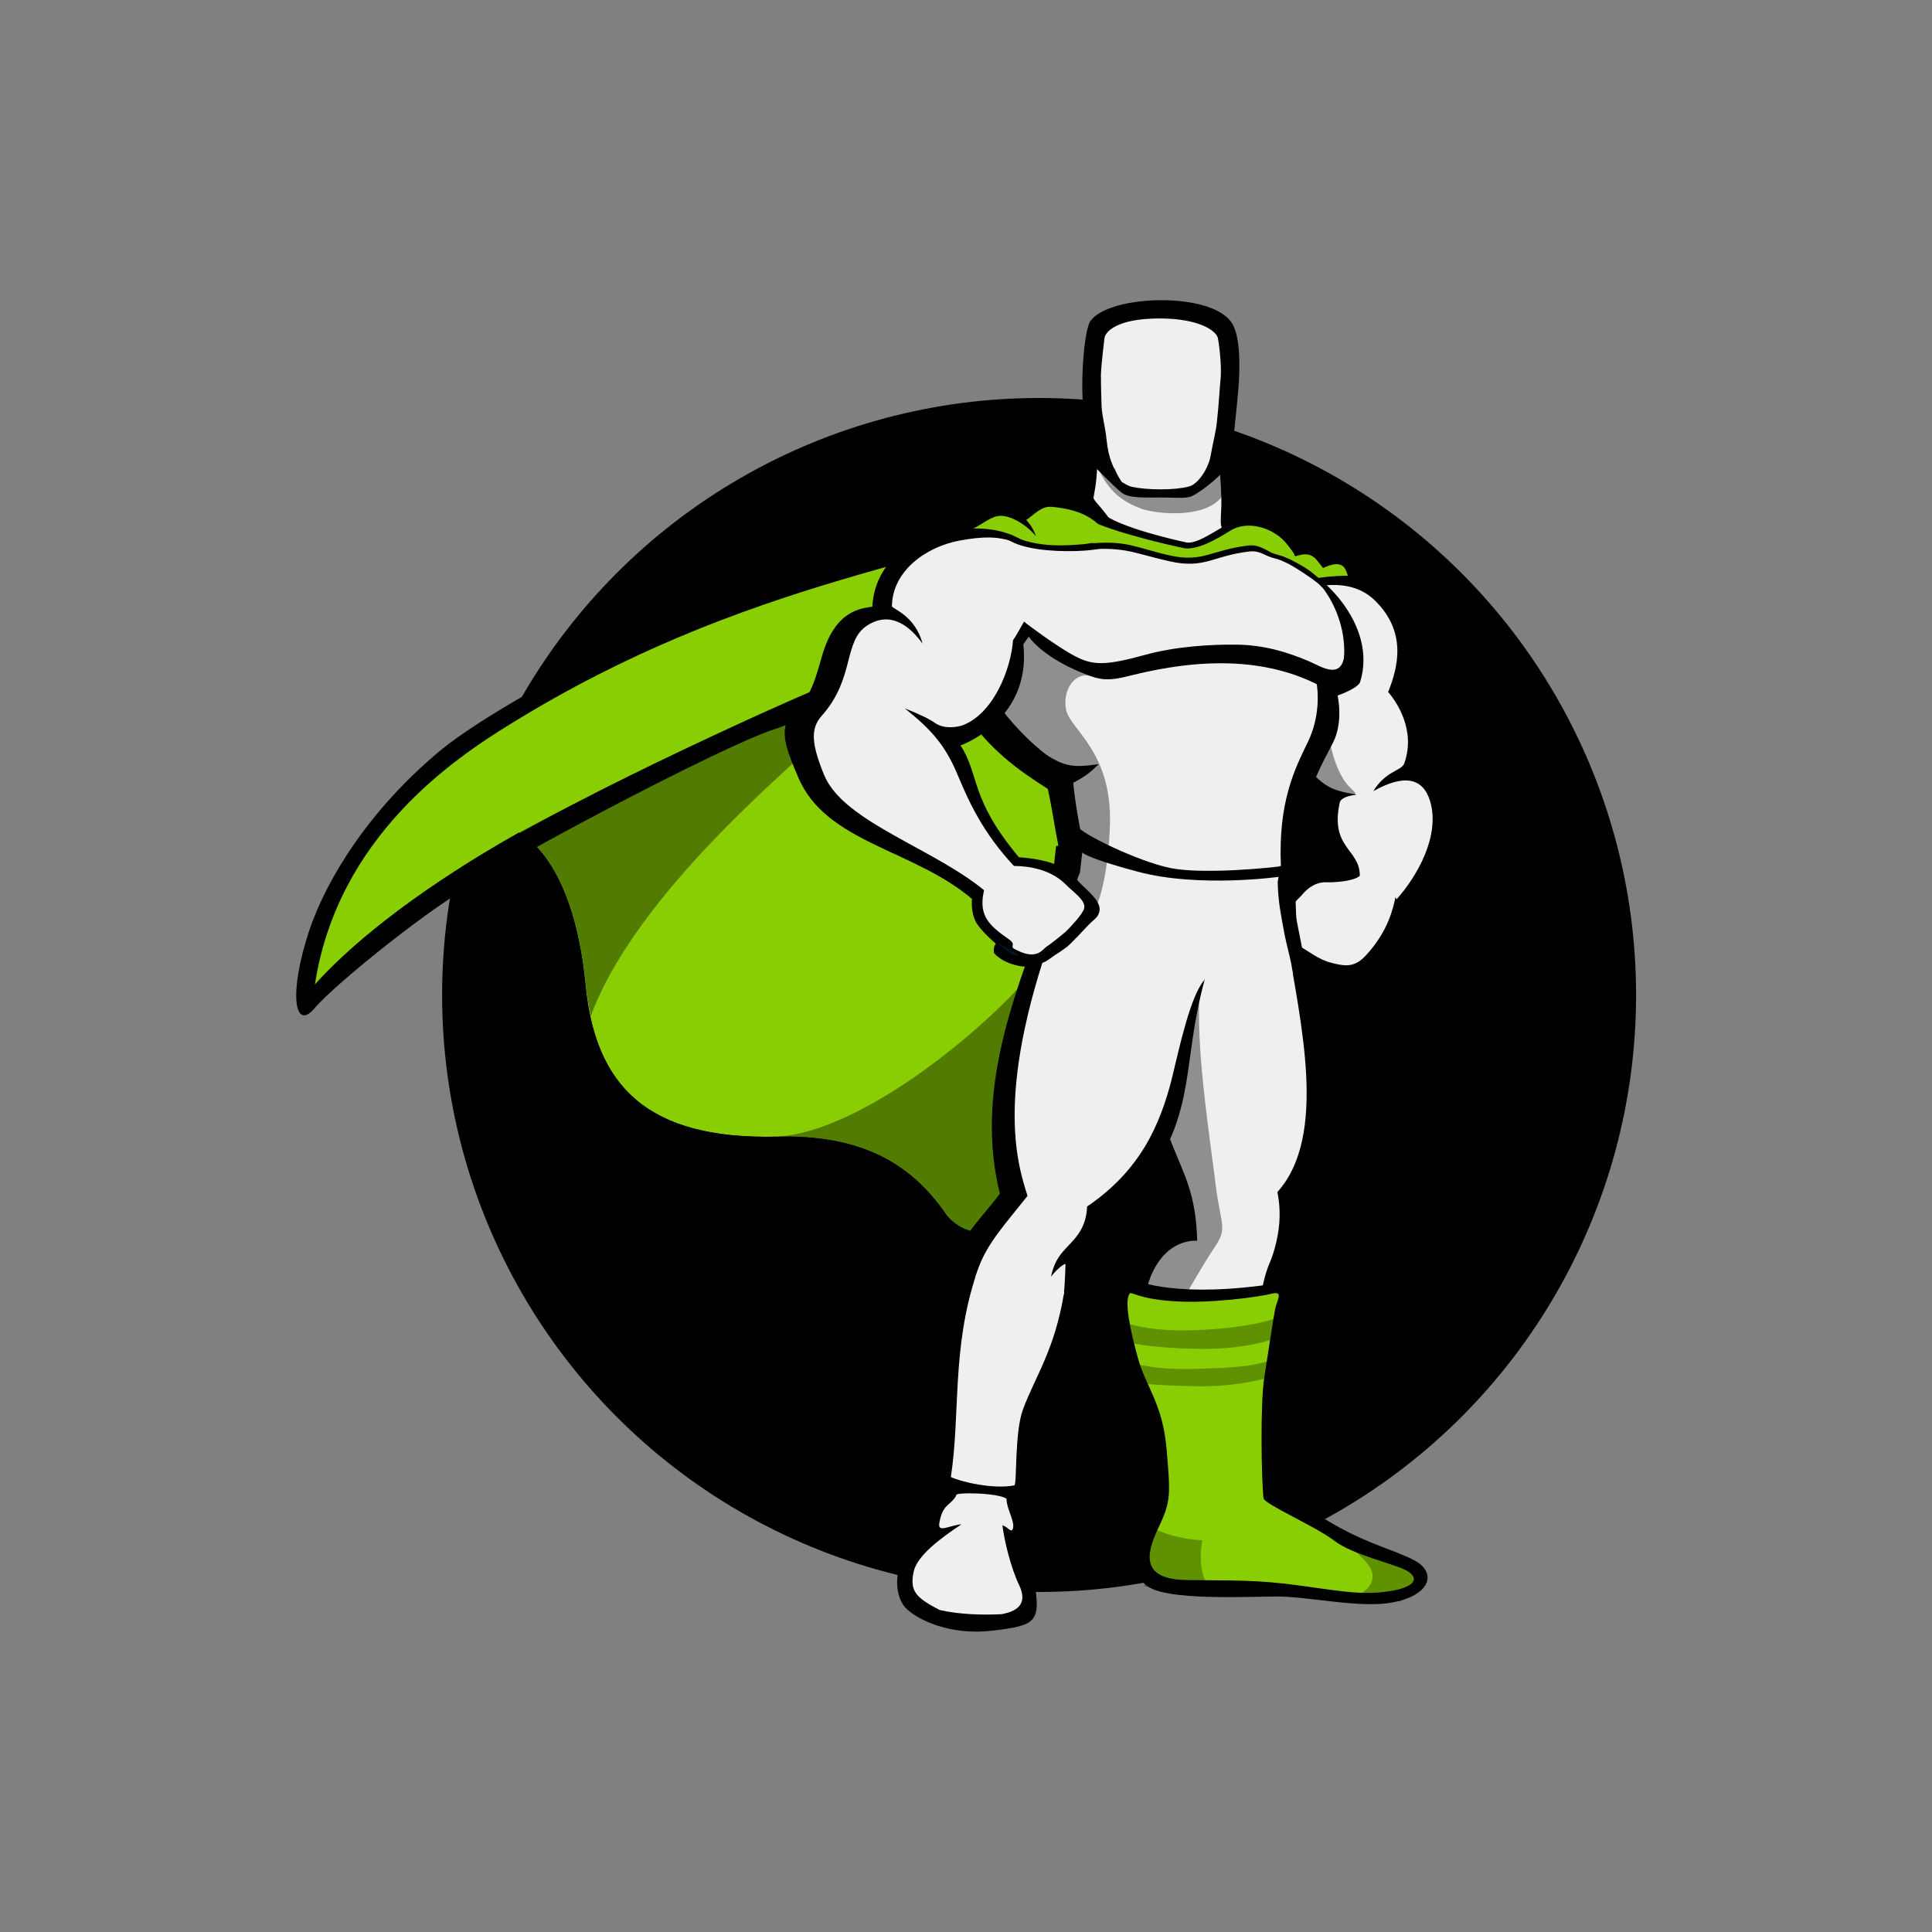 <?xml version="1.0"?>
<!--?xml version="1.0" encoding="utf-8"?-->
<!-- Generator: Adobe Illustrator 18.1.1, SVG Export Plug-In . SVG Version: 6.00 Build 0)  -->

<svg version="1.1" id="Layer_1" xmlns="http://www.w3.org/2000/svg" xmlns:xlink="http://www.w3.org/1999/xlink" x="0px" y="0px" viewBox="0 0 600 600" enable-background="new 0 0 600 600" xml:space="preserve" width="600" height="600">
<rect x="0" y="0" width="600" height="600" fill="#808080" stroke="none"/>
<g>
	<circle cx="322.7" cy="309" r="185.4"></circle>
	<path d="M148.1,274.1c-12,5.7-44,31.4-50.3,38.9c-6.3,7.6-8.3-4.2-1.8-23.9c5.3-15.9,18.5-37.5,40.6-55.9
		c12.9-10.7,41.7-26.1,59.2-35c3.6-1.8,49.5-21.4,90.6-31c3.7-0.9-4.2,5.9-5.5,9.8c-6.2,17.9-129.2,95.1-129.2,95.1L148.1,274.1z"></path>
	<path d="M321.2,491.1c2.2,12.9,0.3,13.7-12.9,15.3c-13.2,1.6-23-3.3-26.6-6.6s-4.3-10.7-0.8-17.3c2.2-4.3,4.4-5.8,5.6-10.9
		c1.2-5.1,2.2-6.3,3.2-8c0.9-1.8,1.1-3.4,1.5-15s0.1-33.5,1.2-42.5c1.2-9.4,42,4.2,42,4.2s-9.7,24.1-12.3,30
		c-2.6,5.9-2.4,17.4-2.4,19.7s-0.9,7.1-1.7,7.4s2.5,6.4,1.1,9.9C317.7,480.9,320.9,489.3,321.2,491.1z"></path>
	<path d="M336.7,129.2c-1.4-9.1-0.1-26.8,2-29.6c6-8.1,37.3-9.1,43.8,0.6c2.8,4.2,2.6,14.2,2.1,20.5c-0.5,6.3-2.1,20.1-2.5,24.6
		c-0.3,3.4-34.5,8.4-42.1-0.5C337.9,142.4,336.7,129.2,336.7,129.2z"></path>
	<path d="M406.3,468.3c14.3,10.3,25.5,12.4,32.8,16.2s5.3,11-6.9,13.2c-10,1.8-25.6-1.9-35.9-1.9c-10.3,0.1-33.7,1.2-39.8-3.1
		c-7.1-5-4-14.2-4-14.2c1.9-5.3,6.7-16.8,5.2-26.3c-1.5-9.6-3.3-14.8-6.9-23.3c-3.6-8.6-6.2-30.4-2.8-31.6c3.4-1.2,2.5-0.1,6.6,1.1
		c4.1,1.2,9.1,2.4,18.3,2.4s19.5-1.5,23-2.2c3.5-0.7,6.4-1.3,5.2,6c-1.2,7.3-4.7,21-5,31.7c-0.2,10.6-0.2,22.9,0.6,25.2
		C397.7,463.6,402.6,465.6,406.3,468.3z"></path>
	<g>
		<g>
			<path fill-rule="evenodd" clip-rule="evenodd" fill="#88CE02" d="M355.7,152.8c-26.1,22.4-76.4,28.7-151.3,57.6
				c-19.1,7.4-70.3,29.5-82.7,52.3c41.4-24,56.9,9,60.1,42.9c3,31.7,19.1,48.4,59.7,47.4c42-1,54.6,23.4,66.3,52
				c22.4-109.7,58.5-130.9,81.7-149.7C438.9,215.3,378.3,144.7,355.7,152.8z"></path>
			<path fill-rule="evenodd" clip-rule="evenodd" fill="#88CE02" d="M355.7,152.8c-62.4,21.8-124.4,27.1-197.1,72
				c-17.4,10.7-53.7,34.9-60.8,80.9c26.6-29.5,87.8-66.2,163-89.8c37.8-11.8,65.6-19.6,99.3-32.7
				C357.6,168.2,357.7,162.3,355.7,152.8z"></path>
		</g>
		<path fill-rule="evenodd" clip-rule="evenodd" d="M435.5,282.5c0,0-4.6,15.4-13.5,20.3c0.1-0.1-6.7,2.4-19.9-5
			c-3.8-2.1-6.6-9.5-6.5-11.8c0.2-5.7,3.7-8.3,3.7-8.3s3.8-6.3,8.3-6.1c4.5,0.2,12,0.9,14.4-1.2
			C424.4,268.2,436.1,274.9,435.5,282.5z"></path>
		<path fill-rule="evenodd" clip-rule="evenodd" d="M338.9,133.7c0,0-0.9,12-2.6,19.8c-0.3,1.3-7.3,2.1-12.6,4.3
			c9.9,28.4,69.9,28.1,77.7,14.2c-3.7-2.5-11.4-6.6-15-8.1c-3.6-1.5-3.4-1.1-3.6-7.8c-0.2-6.7-0.7-18.8-1.1-22.2
			C381.2,130.4,344.7,130.4,338.9,133.7z"></path>
		<path fill-rule="evenodd" clip-rule="evenodd" fill="#EFEFEF" d="M341.2,133.7c0,0-0.1,6.9-0.6,13.6c-0.2,3.1-0.6,4.9-1,7.2
			c-0.3,1.4,8.1,7,10.4,19.7c11.5,25.4,37.7,12.7,48.5,0.7c-3.8-2.7-9.9-6.1-17-9.1c-3.6-1.5-2-4.5-2.2-11.2
			c-0.2-6.7-1.1-16.5-1.6-19.9C377.3,131.4,347,130.4,341.2,133.7z"></path>
		<path fill-rule="evenodd" clip-rule="evenodd" d="M338.9,133.7c0,0-0.3,4.2-0.9,9.3c3.2,3.1,7.1,7.3,10.2,9.9
			c2.2,1.9,7.4,1.6,12.1,1.6c4.4,0,8.1,0.4,9.8-0.4c3.9-1.9,9.3-6.7,12.2-10.2c-0.2-4.4-0.4-8.4-0.7-10.1
			C381.2,130.4,344.7,130.4,338.9,133.7z"></path>
		<path fill-rule="evenodd" clip-rule="evenodd" d="M360.5,151.7c-2.8,0-6.2-0.2-8.8-0.8c-1.2-0.3-2.3-0.9-3.3-1.5
			c-1.6-1.1-3.3-2.5-5.3-4c-3.7-2.8-4-4.5-3.9-5.3c1.6-15-0.6-27.6-0.6-27.6s-1.6-6.4,7.4-8.1c8.9-1.7,14.5-1.8,14.5-1.8
			s5.6,0.1,14.5,1.8c9,1.7,7.4,8.1,7.4,8.1s-2.2,12.6-0.6,27.6c0.1,0.8-0.2,2.5-3.9,5.3c-3.3,2.5-5.9,4.9-8.6,5.5
			C366.6,151.5,363.3,151.7,360.5,151.7z"></path>
		<path fill-rule="evenodd" clip-rule="evenodd" d="M360.5,96.8c-15.7,0.1-18.8,4.3-23.2,9.1c-1,1.1-0.2,8.3,1.4,23.5h2.2
			c0,0-1.4-4.3-1.2-9.3c0.2-5,1.3-4.7,0.4-6c-0.9-1.4-2.8-3.7,1.4-6.1c4.2-2.4,10.9,1.9,18.8,2.1c7.9-0.3,14.9-4.5,19.1-2.1
			c4.2,2.4,2.3,4.8,1.4,6.1c-0.9,1.4,0.2,1,0.4,6c0.2,5-1.2,9.3-1.2,9.3h2.2c1.5-15.2,2.3-21.9,1.6-23
			C380,101.1,376.2,96.9,360.5,96.8z"></path>
		<path fill-rule="evenodd" clip-rule="evenodd" d="M435.6,283.4c0,0-4.4,14.5-13.3,19.3c-2-0.9-1.6-2.4-3.3-4.5
			c-0.6-0.7-2.1-1.1-2.8-1.9c-0.6-0.7-0.6-2-1.6-2.8c-1.1-0.9-1.8-0.3-2.6-1.1c-1-0.9-1.1-2.1-1.9-2.8c-0.5-0.5-2.3-0.7-2.8-1.2
			c-1.1-1.1-11.6-3.4-11.1-5.6c0.9-3.6,2.9-6.2,2.9-6.2s4.5-6.6,9-6.4c4.5,0.2,8.7,1.2,11.1-1C421.5,267,436.2,275.7,435.6,283.4z"></path>
		<path fill-rule="evenodd" clip-rule="evenodd" d="M404.8,178.7c0,0,15-3.6,25.2,6.2c10.1,9.8,9.6,22.3,6.5,29.9
			c2.6,3,7.3,11.5,3.7,21.9c15.7,13.3,8.7,33.7-5.1,47.1c0,0-3.3-12.3-16.5-13.1c0.4-4.7-12.2-8.6-6.4-20.9
			c-9.1-2.2-8.8-8.3-10.2-15.9C400.4,226.3,404.8,178.7,404.8,178.7z"></path>
		<path fill-rule="evenodd" clip-rule="evenodd" fill="#EFEFEF" d="M399.4,185.2c0,0,17.3-8.7,27.5,1.2c10.1,9.8,7.3,20.8,4.2,28.5
			c2.6,3,8.7,11.9,5,22.2c-0.8,2.3-5.8,2.3-9.6,8.6c9.6-5.4,15.4-4.1,17.6,3c3.3,10.7-4,23.5-10.4,30.6c-0.1-0.2-0.2-0.5-0.3-0.7
			c-0.8,3.5-2.2,10.5-9.2,18.1c-3.5,3.8-6.4,3.4-10.4,2.4c-4.8-1.2-6.4-3.3-13.1-6.9c-3.8-2.1-1.8-4.6-1.7-6.9
			c0-0.4,0.5-1.2,1.2-2.1c0.4-1.3,1.8-3,4-5.1c0,0,3.1-4.3,7.6-4.1c4.5,0.1,9.1-0.7,10.5-2v-0.1c0-8.3-9.4-8.5-6.2-22.8
			c0.2-0.7,1.4-1.9,5.2-2.3c-5.7-1.1-8.3-1.5-12.4-5.3c-2.8-2.6-5-5.9-5.8-10.1C401.6,223.8,399.4,185.2,399.4,185.2z"></path>
		<path fill-rule="evenodd" clip-rule="evenodd" d="M349.4,170.3c-1.3-2-8.7-11.3-22.7-15.2c-4.1-1.1-6.5,2.1-10.5,4.4
			c-1.1-0.7-6.4-3.1-9.2-1.4c-2.8,1.6-4.7,3.3-7.7,4.5c-1.5-0.6-3.6-1.6-6.7-0.5c-3,1.1-9.5,3.9-14,10.2
			c-2.9,10.3,50.2,2.6,50.2,2.6L349.4,170.3z"></path>
		<path fill-rule="evenodd" clip-rule="evenodd" fill="#88CE02" d="M349.9,170.3c-7.7-2.6-6.3-11.4-23.3-12.9
			c-3.2-0.3-5.4,2.4-7.9,4.1c1.2,1.2,2.4,3.1,3,5c-2-2.5-5.9-5.5-9.7-6.2c-3.4-0.7-5.9,1.9-9.8,3.9c0.7,0.8,1.5,1.8,2.3,3.2
			c-3.4-2.2-5.7-2.7-10.1-1.2c-3,1.1-9,3.6-13.5,9.9c-2.9,10.3,47.8-1.3,47.8-1.3L349.9,170.3z"></path>
		<path fill-rule="evenodd" clip-rule="evenodd" d="M394.4,174.1c0,0,0-2.7-0.1-4.9c0-0.6-1.8-1.7-1.9-2.2l-0.4-0.5c0,0,3.7-2,6.7-1
			c3,1,4.8,4.9,4.8,4.9c5.4-1.9,6,0.2,8.4,3.2c5.6-1.3,6.3,0.9,9.9,6.2c0,0-4.2-0.6-12.5,0.6C401,181.6,394.2,173.9,394.4,174.1z"></path>
		<path fill-rule="evenodd" clip-rule="evenodd" fill="#88CE02" d="M393.4,172.9c0,0,1.4-1.3,1-1.5c2.6-1.3,6.1-3,7.8,1.4
			c5.4-1.9,6.3,0.7,8.7,3.6c6.6-3.1,7,0.6,7.7,2.4c-2.1,0-5.2,0.1-9.4,0.7C401,180.7,393.3,172.6,393.4,172.9z"></path>
		<path fill-rule="evenodd" clip-rule="evenodd" d="M312.8,167c0,0,13.5,4.8,24.9,4c11.4-0.8,30.8-1.8,41.3,4.3
			c0,0,10.8-3.7,20.7-1.2c9.9,2.5,28.3,19.7,22.7,37.7c-0.4,1.3-3.6,3-7,4.2c0,0,1.9,8.1-1.4,14.6c-3.2,6.3-10.7,18.7-10.9,35.7l0,0
			c-0.3,2.8-0.7,8.7-1.1,11.5c-18.4-0.7-47-7.5-74.8-7c0.2-3.1,0.4-4.9,0.8-8.1l0.7,0c-1.5-7.7-2-11.9-3.3-17.7
			c-9.1-5.8-18.5-12.3-26.6-24.9C290.6,207.7,312.8,167,312.8,167z"></path>
		<path fill-rule="evenodd" clip-rule="evenodd" d="M404.4,294.9c0,0,14.7,52.5-2.7,74.5c0,0,2.7,10.1-3.3,21.1
			c-0.9,4.7-2.2,9-2.9,13.7c-3.1,19.7-8.3,27.9-9.7,59.4l-14.3-0.3c0,0-1.7-22.7-6.6-34.8c-2.8-6.8-14-16.1-13.5-25.4
			c0.4-7.2,2-13.1,13.9-22.5c1-13.8-12.9-26.7-10.8-77.9L404.4,294.9z"></path>
		<path fill-rule="evenodd" clip-rule="evenodd" fill="#EFEFEF" d="M399.9,292.8c3.8,24.2,12.6,59.9-3.2,77.4
			c0.7,3.4,1.1,8,0.1,13.4c-0.5,2.8-1.3,5.9-2.7,9.1c-2.3,5.6-3.2,14-4,18.8c-3.1,19.7-3.1,20.6-4.5,52l-14.3-0.3
			c0,0-1.7-22.7-6.6-34.8c-2.8-6.8-8.7-12.8-9.2-22.1c-0.4-7.1,4.4-21.2,16.3-21c-0.8-28.8-14-22.9-17.4-82.7L399.9,292.8z"></path>
		<path fill-rule="evenodd" clip-rule="evenodd" fill="#EFEFEF" d="M312.8,167c0,0,5.1,1.7,11,2.2c5.6,0.6,11.8,0.1,17.4-0.3
			c11.4-0.8,27.5-2.2,38,4c0,0,6-1.9,12.3-1.5c2.9,0.2,5.7,2.6,9,3.5c10.3,2.7,20.5,19.9,15.8,35.6c-0.4,1.3-3.8,0.1-7.5,1.1
			c0.6,3.2,1.2,11-2.7,19c-3.9,8-9.2,18.4-8.3,38.4c-24.8-1.1-35.9-2.8-60.7-3.9c-2.1-8.7-3.4-17.6-3.8-22c3.4-1.8,5.3-3.1,7.9-5.8
			c-7.2,1.1-9.9,0.7-14.3-1.7c-4.4-2.4-11.8-9.9-15.6-15c-0.4-0.5-3.1,7.4-9,7.6c-2-3.1,6.8-11.9,5.2-15.1
			C301.7,201,312.8,167,312.8,167z"></path>
		<path fill-rule="evenodd" clip-rule="evenodd" d="M402,273.1c0,0,0.5,8.5,0.5,10.8c0,2.3,1.9,9.4,2.2,12.9
			c-2.7,4.4-14,14.6-34.5,18.4c-20.3,4.2-47.4-27.8-47.4-27.8c0.8-3.1,3-12.2,4.7-16.8c0.2-0.6,0.6-1.7,0.8-2.1
			C330.1,265.2,402,273.1,402,273.1z"></path>
		<path fill-rule="evenodd" clip-rule="evenodd" fill="#EFEFEF" d="M396.8,273.8c0.1,5.9,1,10.2,1.7,14.1c1.2,7,3,11.4,3,15.8
			c0,13.8-18.1,11.4-33.2,11.9c-20.3,4.2-37.5-27.8-37.5-27.8c1.4-5.4,2.3-11.5,4.6-16.9l0,0c0.3-2.8,0.7-6.4,1-8
			c28.8,0.1,49.3,1.6,61.1,2.9C397.5,268.4,397.1,272.9,396.8,273.8L396.8,273.8z"></path>
		<path fill-rule="evenodd" clip-rule="evenodd" d="M374.1,304.3c0,0-12.6-27.9-50.3-19.5c-9.1,25.3-21,54.5-13.3,85.9
			c-7.9,10.7-16.8,16.6-16.8,36.3s1,23.1,1,23.1l27.7,1.5c0,0,9.1-11.5,12.7-24.2c1-3.7,1.8-10,1.3-17.3c0.9-1.3,4.9-4.8,5.4-11.2
			c0,0,13.4-7.1,21.3-24.5C370.3,338.7,368.4,325.2,374.1,304.3z"></path>
		<path fill-rule="evenodd" clip-rule="evenodd" fill="#EFEFEF" d="M374.1,304.3c-0.6-2.5-10.3-28.3-45.1-20.5
			c-20.7,54.9-13,77.6-9.9,87.6c-14,17.7-20.3,21.5-17.6,57.5l18.5,0c8.4-13.5,10.4-18.4,10.9-36.2c0-0.7-2.7,1.4-4.5,3.8
			c1.5-7.4,5.4-8.8,8.5-13.3c1.4-2,2.6-4.8,2.7-8.5c16.5-11.2,22.6-25.2,26.3-39.6C366.3,325.1,369.8,308.9,374.1,304.3z"></path>
		<path fill-rule="evenodd" clip-rule="evenodd" d="M315.4,266.2c0,0,6.5,0.1,12,2.1c5.5,2,5.5,3.1,7.6,5.5c2.2,2.5,7.3,6,6.4,9.4
			c-0.5,1.9-1.7,2.3-3.4,4.1c-0.8,0.8-5.9,6.4-7.1,7.1c-0.8,0.5-1.6,1.2-2.5,1.7c-0.7,0.4-2.8,2-3.5,2.4c-2.5,1.2-4,1.8-6.6,1.7
			c0,0-5.9-0.2-9.6-4.2c0,0-0.4-2,0.6-2.9c0,0-5.1-4.3-6.4-7.1s-1.4-6.8-0.6-9C303,274.7,312.2,268.8,315.4,266.2z"></path>
		<path fill-rule="evenodd" clip-rule="evenodd" d="M321.4,496.6l-0.7,5.9c0,0-2,2.7-18.1,2.4c-16-0.3-20.4-5.2-21.7-7.9l-0.9-6.1
			c0,0,3.1-4.5,3.9-4.4c5.2,0.5,23.1,7.5,35.3,9.4C320.2,496,320.5,496.5,321.4,496.6z"></path>
		<path fill-rule="evenodd" clip-rule="evenodd" d="M355.8,484.6c0,2.7-0.2,2.5-0.3,5.3c2.8,2.2,9.9,3.4,23.5,3
			c19.7-0.6,37.9,6,60.1,2.1l0.2-4.2l-2.1-0.3l-78.8-6.4L355.8,484.6z"></path>
		<path fill-rule="evenodd" clip-rule="evenodd" d="M373,492.9c1.8,0,3.8,0,6-0.1c12.8-0.4,24.9,2.3,37.9,3.1
			c6.9-0.3,15.5-1.8,14.6-6.8l-67.2-5.6C360.2,487.9,363.3,491.6,373,492.9z"></path>
		<path fill-rule="evenodd" clip-rule="evenodd" d="M295.9,393.2c2.2,1.3,16.6,9.9,39.9,8.7c-0.5,4.5-0.2,13.4-10.7,28.7
			c-5.2,7.5-9.7,20.8-10.5,37.6c0.2,3.9,2.5,7-0.5,12c0.9,3,4.7,9.2,6.5,13s2.9,8-9.8,8.2c-12.7,0.3-33.3-1.2-30.6-11
			c1.5-5.3,5.4-10.6,5.9-12.8c0.5-2.2,0.4-8.5,4.5-12.9c3.5-11.8,2.4-23.3,1.6-33.9C291.3,420.1,291.1,402.1,295.9,393.2z"></path>
		<path fill-rule="evenodd" clip-rule="evenodd" d="M317.8,200.1c16.8-22.4,2.7-40.5-24.3-35c-10.9,2.2-21.8,9.6-22.6,23.3
			c-3.5,0.6-11.6,1-15.7,15.6c-3.1,11.3-4.7,13.5-10.1,19.2c-3.5,4.1,0.3,12.3,2.8,18.2c8.6,20.4,35.8,22.3,54,37.8
			c6.2-1.7,12.5-8.4,14.5-13c-15.3-18.3-12.1-25.4-18.1-34.7C304.8,229,320,219.9,317.8,200.1z"></path>
		<path fill-rule="evenodd" clip-rule="evenodd" fill="#EFEFEF" d="M314.6,198.8c1-1.3,2.6-4.4,3.4-5.7c0.2-0.3,2.9,4.3,3.1,4
			c6.5-10.4,8-25.6,0.8-27c-1.6-0.3-4.7-1-7.3-1.9c-4.7-1.6-9.1-1.7-16.7-0.3c-10.5,2-20.8,9.5-20.9,20.4c0,0.7,7.3,2.9,9.5,11.6
			c-3.5-4.9-9.6-10.5-17.1-5.7c-7.7,4.9-3.7,16.4-14.3,28.2c-3.5,4-3,8.8,0.8,18.2c6.1,15,35.3,23.1,51.3,37.2
			c3.8-1.5,6.5-5.4,8.2-8.3c-10.6-11.2-14.9-21.5-18.1-29.1c-3.7-8.8-7.9-13.7-16.3-20.4c4.3,1.7,7.5,3.2,9.5,4.6
			c2.2,1.5,5.2,1.5,8,0.8C308.5,222,314,207.7,314.6,198.8z"></path>
		<path fill-rule="evenodd" clip-rule="evenodd" d="M417.6,202.6c-0.6,9-7.3,4.4-11,2.8c-7-3-14.2-5.1-22.6-5.2
			c-8.2-0.1-19,0.6-28.1,3.1c-12.7,3.5-16.5,3.4-22.2,0.4c-5.7-3-15.7-10.6-15.7-10.6s-0.3,2.5,2.1,5.4c3.1,3.8,9.9,8.5,19.3,11.7
			c4.4,1.5,8.1,0.5,12.1-0.5c21-5.2,43.3-6.2,62,5.3c0.8,0.5,4.3-0.8,5.7-3.2C421.1,208.8,417.6,202.6,417.6,202.6z"></path>
		<path fill-rule="evenodd" clip-rule="evenodd" fill="#001423" d="M309.8,292.8c1.9,1.1,4.2,1.9,6.8,4c0,0-2.1,0-3.1-0.9
			c-1-0.8-3.5-2.8-3.9-3C309.7,292.9,309.8,292.8,309.8,292.8z"></path>
		<path fill-rule="evenodd" clip-rule="evenodd" fill="#EFEFEF" d="M378.2,104.9c-0.6-2.2-5.8-6-18.1-6c-13,0-16.8,4-17.1,6.1
			c-0.1,0.7-1,8.3-1.1,11.4c0,0.1,0,3.8,0.2,9.6c0.2,3.8,1.1,6,1.6,10.9c0.5,5.1,2,8.6,4.6,12.7c1.1,0.7,2.2,1.4,3.3,1.6
			c4.6,1,13.1,1.1,17.6-0.1c2.7-0.6,5.9-5.3,6.7-9.2c0.9-5,1.9-8.6,2.1-11.7c0.4-3.1,0.8-10,1-11.9
			C379.6,113.6,378.4,105.6,378.2,104.9z"></path>
		<path d="M353.3,397.8c0,0,12.5,5.6,43.6,0.7c0,0-8.8,44.1-4.7,66c0,0,3.9,5.6,33.9,16.6c0,0,13.3,3.4,12.7,9.8c0,0,0.4,1.4-15.6,1
			c-16-0.4-31.3-3.2-42-3.2c-10.7,0-21.9,0.4-24-2.5c-2-2.9,0.4-10.3,3.5-14.4c3.3-4.4,2.4-7.7,2.2-15.9
			C362.4,434.7,346.3,412.9,353.3,397.8z"></path>
		<path fill-rule="evenodd" clip-rule="evenodd" fill="#88CE02" d="M350.8,401.8c-1.7,2.3,0.2,11.3,2.6,20
			c2.4,8.8,7.7,14.1,8.9,28.3s1.4,16.1-2.6,24.5s-5.2,15.9,8.9,16.1c14.1,0.2,21.6-0.2,35.7,1.8c14.1,2,19.2,2.8,27,1.7
			c7.9-1.2,9.5-3.8,6.1-6.1s-17-5-23-9.6c-5.7-4.4-21.8-11.4-22-13.2c-0.7-6.4-1-29.6,0.2-37.3c1.2-7.6,2.8-18.4,3.4-21.4
			c0.6-3,2.8-5.8-1.2-4.8c-4,1-19.2,3.1-30.5,2.3C353,403.3,351.4,400.9,350.8,401.8z"></path>
		<path opacity="0.3" fill-rule="evenodd" clip-rule="evenodd" d="M358.9,475c4,1.8,9.9,3.3,14.5,3.3c0,0-1.6,7.8,1,12.6
			s-19,1.8-19,1.8l-1-16.7L358.9,475z"></path>
		<path opacity="0.3" fill-rule="evenodd" clip-rule="evenodd" d="M421.6,495.2c3.8-1.2,6.5-5.5,3.2-9.4c-3.2-4-6.1-4.8-1.8-5
			c4.2-0.2,20,9.3,20,9.3l-8.1,7.3L421.6,495.2z"></path>
		<path opacity="0.3" fill-rule="evenodd" clip-rule="evenodd" d="M350,410.9c5.4,1.9,13.8,2.5,20.9,2.2c7.1-0.2,17.9-1.2,24.7-3.5
			c6.8-2.2,4.1,2.6,4.1,2.6l-3.8,3.5c0,0-9.1,3.5-23.6,3.2c-17.3-0.3-22.4-2.2-22.4-2.2L350,410.9z"></path>
		<path opacity="0.3" fill-rule="evenodd" clip-rule="evenodd" d="M350.5,422.9c5.4,1.9,13.8,2.5,20.9,2.2
			c7.1-0.2,16.7-0.3,23.4-2.7c2.7-1,1.2,3,1.2,3l-1.2,2.1c0,0-9.2,3.3-23.7,3c-17.3-0.3-20.3-1.6-20.3-1.6L350.5,422.9z"></path>
		<path opacity="0" fill-rule="evenodd" clip-rule="evenodd" d="M353.3,397.8c0,0,20.6,7.3,43.8,2.4c0,0-9,42.4-4.9,64.3
			c0,0,3.9,5.6,33.9,16.6c0,0,13.3,3.4,12.7,9.8c0,0,0.4,1.4-15.6,1c-16-0.4-31.3-3.2-42-3.2c-10.7,0-21.9,0.4-24-2.5
			c-2-2.9,0.4-10.3,3.5-14.4c3.3-4.4,2.4-7.7,2.2-15.9C362.4,434.7,346.3,412.9,353.3,397.8z"></path>
		<path opacity="0" fill-rule="evenodd" clip-rule="evenodd" d="M353.3,397.8c0,0,20.6,7.1,43.8,2.2c0,0-9,42.6-4.9,64.5
			c0,0,3.9,5.6,33.9,16.6c0,0,13.3,3.4,12.7,9.8c0,0,0.4,1.4-15.6,1c-16-0.4-31.5-5-42-3.2c-11.1,1.9-22.1,1.2-24-2.5
			c-1.6-3.2,0.4-10.3,3.5-14.4c3.3-4.4,2.4-7.7,2.2-15.9C362.4,434.7,346.3,412.9,353.3,397.8z"></path>
		<path d="M334.9,256.7c0,1.8,18.6,10.9,28.7,12.9s31.5-0.1,34.9-0.7l-0.5,3.3c0,0-25.3,3.7-44.7-1.5s-17.4-6.5-17.4-6.5
			L334.9,256.7z"></path>
		<g>
			<path fill-rule="evenodd" clip-rule="evenodd" fill="#EFEFEF" d="M295.3,458.7c2.8,1.4,13,3.9,19.7,2.6c0.9-0.2,0-16.4,2.7-23.6
				c3.7-10.1,9.9-18.4,12.8-36.5c-10-1-21.4-3.5-27.3-5.5C295.5,419,298.3,439,295.3,458.7z"></path>
			<path fill-rule="evenodd" clip-rule="evenodd" fill="#EFEFEF" d="M311.3,473.7c1.6,0.4,2.7,2.4,3.2,1.2c0.9-2.1-1.8-6.1-1.9-9.1
				c0-0.3,0,0,0-0.3c-2.1-1.9-16.6-2.2-15.6-1.1c-1.7,3.2-4.3,2.5-5.3,8.7c-0.5,3.1,3.4,0.5,6.9,0.3c-6.4,4.2-13.7,9.7-14.8,14.5
				c-1.5,6.5,1,8.4,8,12.1c6.1,1.4,13.4,1.6,19.2,1.3c6.3-1.1,7.6-4.2,5.7-8.6C313.7,486.5,311.9,478.2,311.3,473.7z"></path>
		</g>
		<path fill-rule="evenodd" clip-rule="evenodd" d="M313.9,166c7.7,4.5,18.6,3.3,22.7,3c0.9-0.1,10.4-1.6,10.9-1.5
			c0.8,0.2,0.9,1,0.9,1s-3.5,1.9-11.6,2.5c-7.6,0.5-16.5-0.1-21.6-2.3C309.3,166.1,313.9,166,313.9,166z"></path>
		<path fill-rule="evenodd" clip-rule="evenodd" d="M394.3,170.6c1.4,1.1,10.7,4.4,14.8,8.7c3.6,3.8,1.8,3.7,0.9,2.5
			c-0.9-1.1-8.4-6.2-11.1-7.3s-6.3-3.2-6.4-3.7C392.4,170.3,394.3,170.6,394.3,170.6z"></path>
		<path fill-rule="evenodd" clip-rule="evenodd" fill="#EFEFEF" d="M312.6,269c6.9-0.4,13.9,1.1,18.5,5.8c2.4,2.4,6.2,4.9,5.6,7.3
			c-0.1,0.7-1.5,2.7-2.7,4c-0.7,0.8-2.7,3.1-3.7,3.8c-0.9,0.8-4.2,3.4-5,3.9c-0.7,0.4-1.7,1.6-2.5,2c-2.4,1.3-5,0.3-7.4-0.9
			c-2.3-1.1,0.6-1.3-2.1-3.2c-6.3-4.4-9.9-7.6-7.4-16.3C306.7,273.2,309.4,271.6,312.6,269z"></path>
	</g>
	<path opacity="0.4" fill-rule="evenodd" clip-rule="evenodd" d="M252.3,214.6c-21.2,8.6-75.6,35.6-91,43.9c0,0,0,0,0,0
		c12.7,8.1,18.7,27.4,20.6,47.1c0.2,1.8,0.4,3.6,0.7,5.3c0.3,1.6,0.5,2.9,0.7,3.7c0.1,0.3,0.1,0.6,0.2,0.9
		c13.9-38.1,63.9-78.4,65.8-81.5c0.9-1.4-1.2-7.6,2.2-13.4C255.8,213,264.2,209.8,252.3,214.6z"></path>
	<path opacity="0.4" fill-rule="evenodd" clip-rule="evenodd" d="M302.8,393.4c11-21.8,11-42.7,10.9-67.1
		c-0.1-10.3,7.3-24.7,3.6-20.6c-14.2,15.9-50.1,45.6-75.8,47.3C277.7,352.1,292.1,370.1,302.8,393.4z"></path>
	<path d="M140.4,278.6c13.4-9.6,83.4-46.8,100.3-52.2s11.6-11.8,11.6-11.8s-68.3,29.3-109,54.7"></path>
	<path opacity="0.4" fill-rule="evenodd" clip-rule="evenodd" d="M339.4,210.2c-5.5-2.2-9.6,4.2-8.3,10.3
		c1.3,6.1,14.3,12.9,13.6,35.6c-0.6,18.5-4.5,26.1-4.5,26.1l-9.1-11.4c0,0-1.3-25.6-4.4-29.4s-12.7-10.6-16.5-14.2
		c-3.8-3.7,4.3-8.4,3.7-14.9c-0.6-6.5,4.1-19.2,4.1-19.2L339.4,210.2z"></path>
	<path opacity="0.4" fill-rule="evenodd" clip-rule="evenodd" d="M372.4,311.1c-0.6,17.8,3.6,44.1,5.1,56.6s3.8,13.5,0,19.2
		c-3.7,5.5-8.8,14.5-8.8,14.5l-16.3-1.4c0,0,13.1-16.5,13.8-19.6c0.8-3.2-6.7-26.6-6.7-26.6L372.4,311.1z"></path>
	<path opacity="0.4" fill-rule="evenodd" clip-rule="evenodd" d="M340.9,145.1c3.2,7.3,7.4,10.6,13.6,12.9
		c3.8,1.4,18.8,3.4,24.7-3.4c2.7-3,0.9-11.3,0.9-11.3l-13.5,10.9l-18.3-3.3l-2.1-5.5L340.9,145.1z"></path>
	
		<path fill-rule="evenodd" clip-rule="evenodd" fill="#88CE02" stroke="#000000" stroke-width="3.756" stroke-linejoin="round" stroke-miterlimit="10" d="
		M342.3,161.7c6.1,4.1,21.5,7.7,25.8,8.6c4.3,0.9,11-4.5,14.5-6c3.6-1.5,9.7-2.6,16.8,3.9c0.8,0.7-1.7,3.8-1.7,3.8
		c-0.3-0.2-1.6-0.3-3.6-1.2c-1.9-0.9-3.6-1.7-6.3-1.4c-11.8,1.4-13.8,5.4-24.1,3.1c-10.3-2.3-13-4.2-23.2-3.9"></path>
	<path fill-rule="evenodd" clip-rule="evenodd" fill="#88CE02" d="M340.2,162.4c7.9,3.4,23,6.9,27.3,7.8c4.3,0.9,11.1-3.2,14.4-5.3
		c5.9-3.7,13.6-0.6,17.1,3.3c2.3,2.6,3.2,4.3,3.2,5c0,0.9-2.8,0-2.8,0c-1.6-0.8-3.6-1-5-1.8c-1.9-1-3.9-2.3-6.6-2
		c-11.8,1.4-14.2,5.4-24.5,3.1s-12.9-4.6-23.8-3.8"></path>
	<path fill-rule="evenodd" clip-rule="evenodd" d="M303.4,383.4c-0.4-0.5,0.4-0.9-0.1-0.9c-3.1,0-7.4-2.4-9.7-5.7
		c-10.2-14.7-25.1-24.5-52.1-23.8c-40.6,1-56.6-15.7-59.7-47.4c-1.7-17.2-6.4-34.2-16.1-43.6l-5.8,3.5c10.9,9.4,14.4,24.9,16.9,45.8
		c3.8,31.7,29.3,46.4,59.2,46.9c31,0.5,42.1,6.8,53.9,22.5c3.8,5.1,8.2,6.6,11.3,7.2L303.4,383.4z"></path>
	<path opacity="0.4" fill-rule="evenodd" clip-rule="evenodd" d="M413.2,231.1c0.6,3.6,2.7,10.4,6.3,13.7c1.7,1.6,2,2.1,0.6,2.1
		c-1.5,0-11.7-0.6-11.7-0.6l-2.8-4.9L413.2,231.1z"></path>
</g>
</svg>
